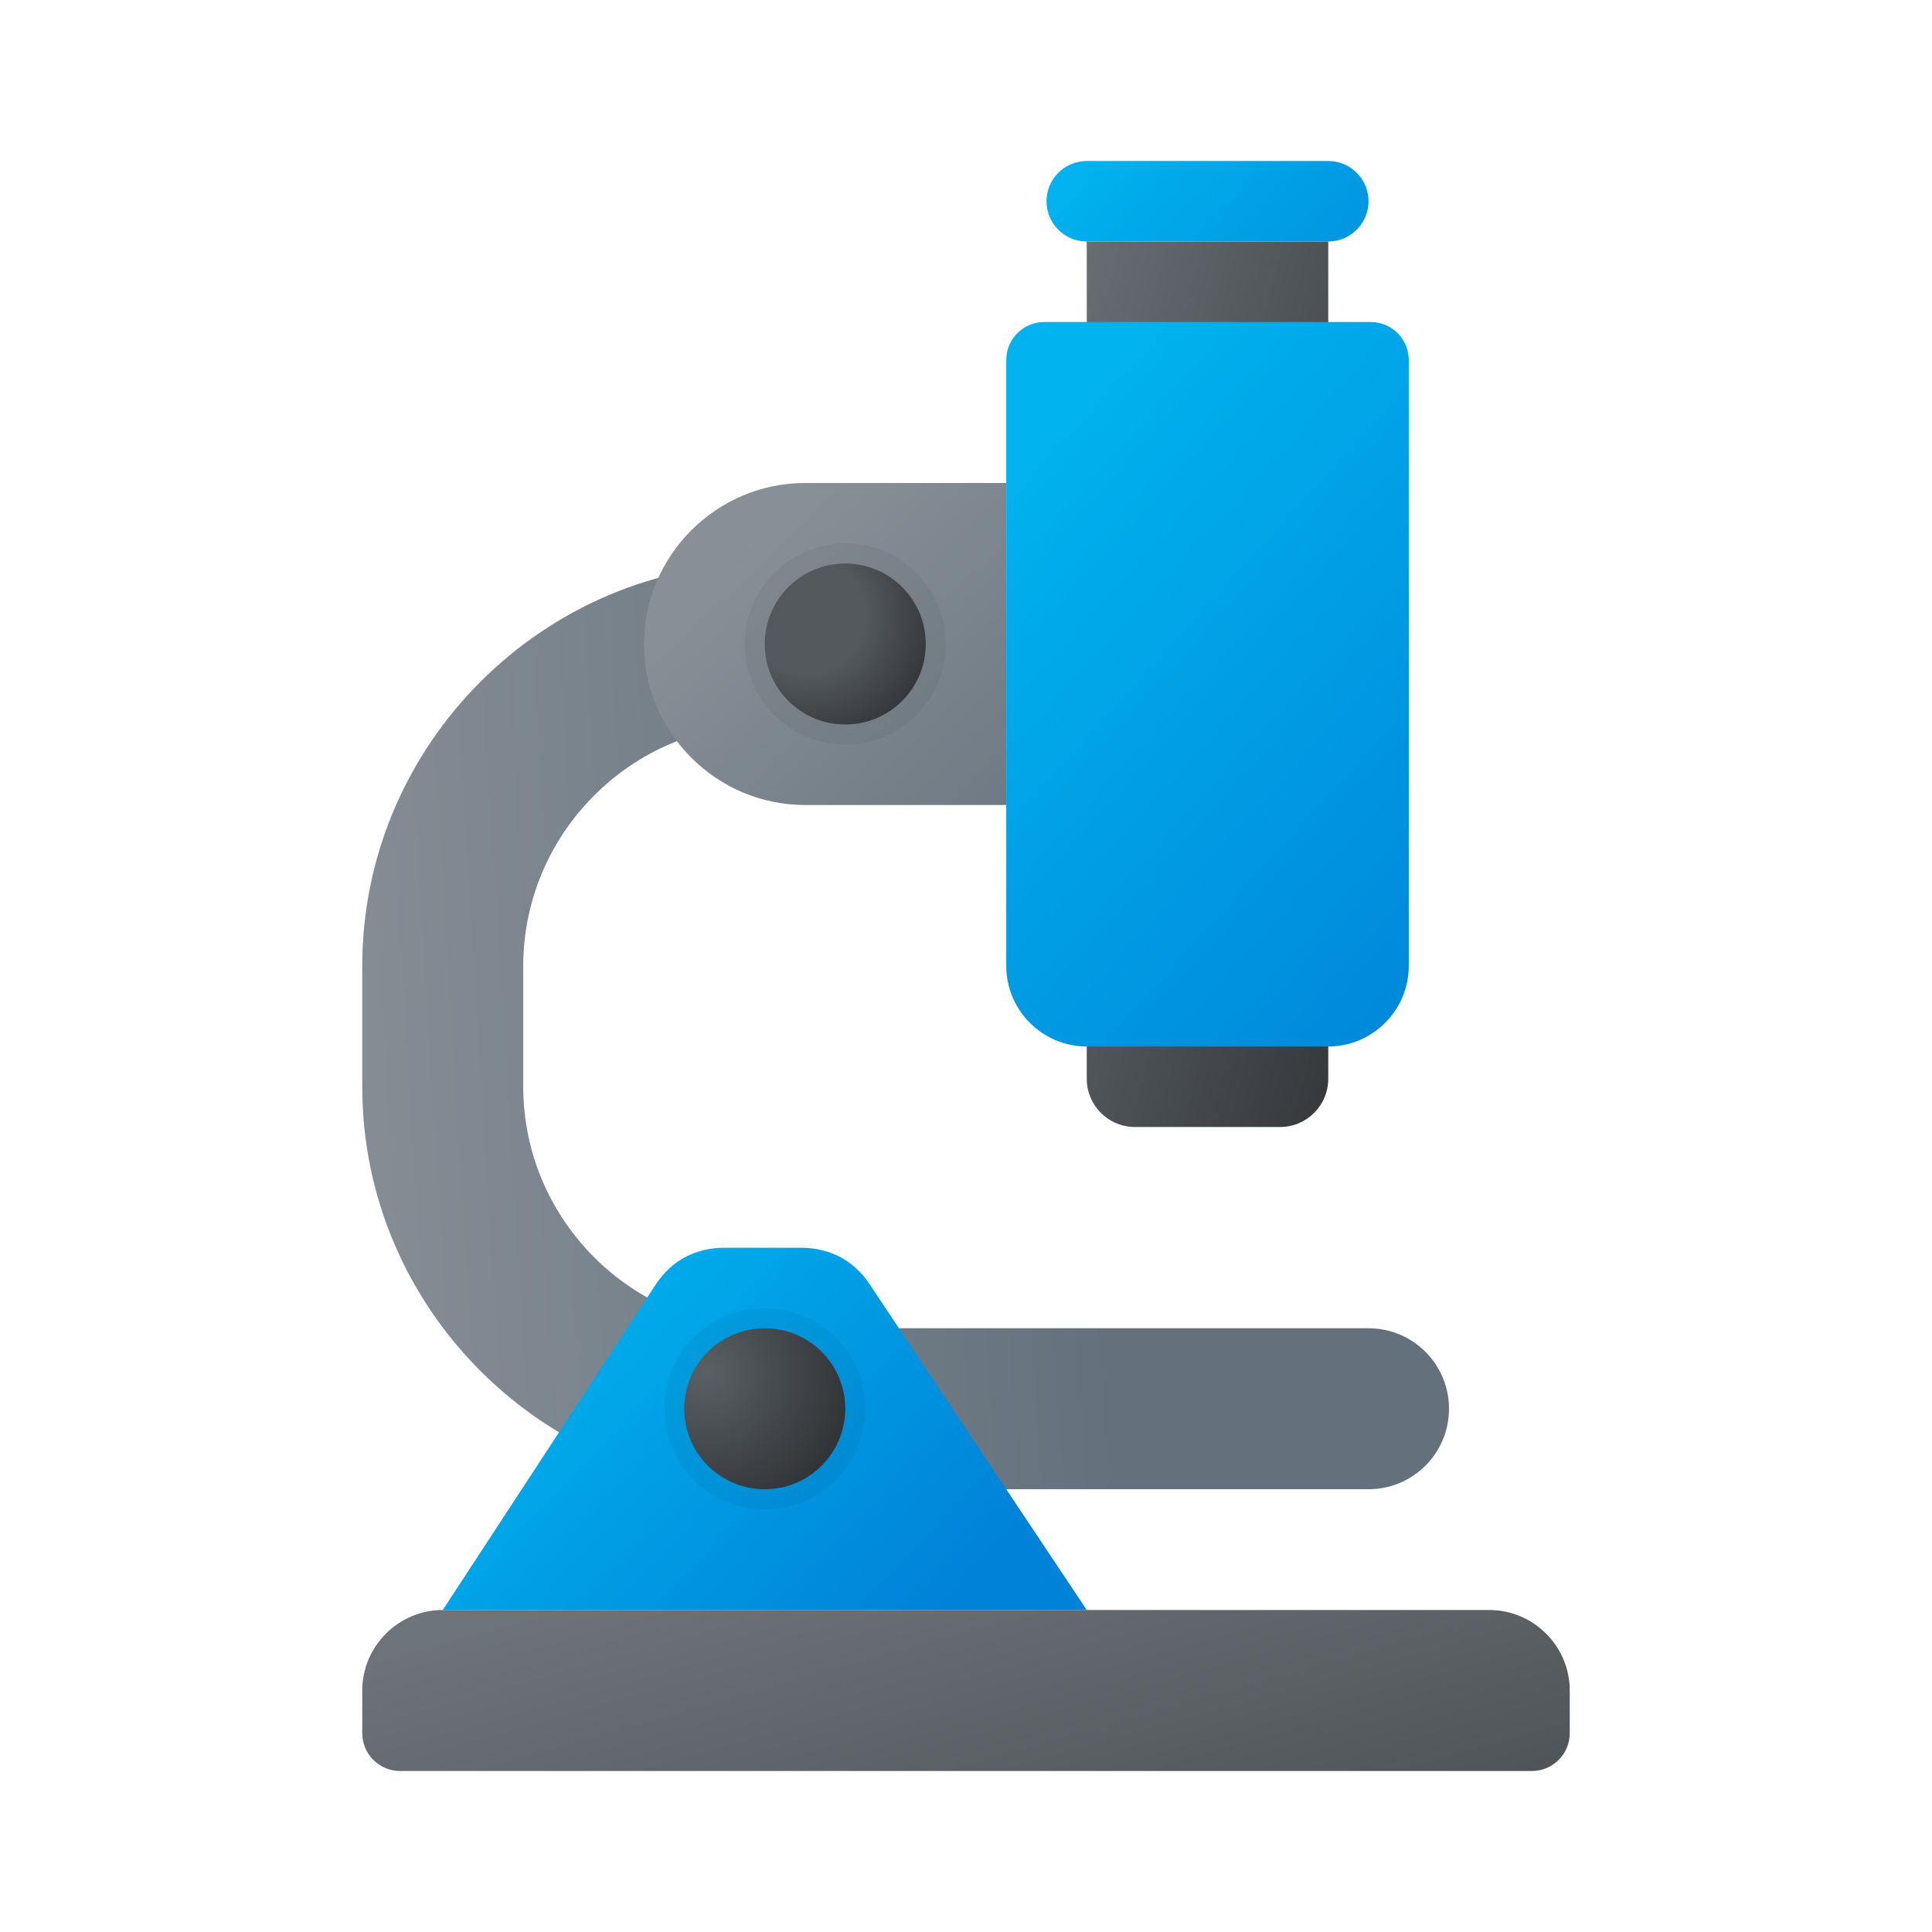 <svg xmlns="http://www.w3.org/2000/svg"  viewBox="0 0 48 48" width="512px" height="512px"><linearGradient id="6Zhhzfyxdkhz3yAVUs8lua" x1="23.226" x2="36.182" y1="15.079" y2="18.491" gradientUnits="userSpaceOnUse"><stop offset="0" stop-color="#6d7479"/><stop offset="1" stop-color="#323538"/></linearGradient><path fill="url(#6Zhhzfyxdkhz3yAVUs8lua)" d="M27,6h6v20.802C33,27.464,32.464,28,31.802,28h-3.604C27.536,28,27,27.464,27,26.802V6z"/><linearGradient id="6Zhhzfyxdkhz3yAVUs8lub" x1="7.081" x2="27.108" y1="26.691" y2="25.455" gradientUnits="userSpaceOnUse"><stop offset="0" stop-color="#889097"/><stop offset="1" stop-color="#64717c"/></linearGradient><path fill="url(#6Zhhzfyxdkhz3yAVUs8lub)" d="M19,33c-3.3,0-6-2.7-6-6v-3c0-3.3,2.7-6,6-6h6v-4h-6c-5.5,0-10,4.5-10,10v3	c0,5.5,4.5,10,10,10h15c1.105,0,2-0.895,2-2v0c0-1.105-0.895-2-2-2H19z"/><linearGradient id="6Zhhzfyxdkhz3yAVUs8luc" x1="22.585" x2="28.322" y1="37.418" y2="57.857" gradientUnits="userSpaceOnUse"><stop offset="0" stop-color="#6d7479"/><stop offset="1" stop-color="#323538"/></linearGradient><path fill="url(#6Zhhzfyxdkhz3yAVUs8luc)" d="M9.94,44H38.06c0.519,0,0.94-0.421,0.94-0.94V42c0-1.1-0.9-2-2-2H11c-1.1,0-2,0.9-2,2v1.06	C9,43.579,9.421,44,9.94,44z"/><linearGradient id="6Zhhzfyxdkhz3yAVUs8lud" x1="18.867" x2="27.867" y1="13.083" y2="22.528" gradientUnits="userSpaceOnUse"><stop offset="0" stop-color="#889097"/><stop offset="1" stop-color="#64717c"/></linearGradient><path fill="url(#6Zhhzfyxdkhz3yAVUs8lud)" d="M25,20h-5c-2.2,0-4-1.8-4-4l0,0c0-2.2,1.8-4,4-4h5V20z"/><linearGradient id="6Zhhzfyxdkhz3yAVUs8lue" x1="24.715" x2="38.759" y1="11.891" y2="24.682" gradientUnits="userSpaceOnUse"><stop offset="0" stop-color="#00b3ee"/><stop offset="1" stop-color="#0082d8"/></linearGradient><path fill="url(#6Zhhzfyxdkhz3yAVUs8lue)" d="M33,26h-6c-1.1,0-2-0.9-2-2V8.945C25,8.423,25.423,8,25.945,8h8.11	C34.577,8,35,8.423,35,8.945V24C35,25.1,34.1,26,33,26z"/><linearGradient id="6Zhhzfyxdkhz3yAVUs8luf" x1="27.873" x2="35.389" y1="3.003" y2="10.059" gradientUnits="userSpaceOnUse"><stop offset="0" stop-color="#00b3ee"/><stop offset="1" stop-color="#0082d8"/></linearGradient><path fill="url(#6Zhhzfyxdkhz3yAVUs8luf)" d="M27,4h6c0.552,0,1,0.448,1,1v0c0,0.552-0.448,1-1,1h-6c-0.552,0-1-0.448-1-1v0	C26,4.448,26.448,4,27,4z"/><radialGradient id="6Zhhzfyxdkhz3yAVUs8lug" cx="20.066" cy="15.313" r="3.323" gradientUnits="userSpaceOnUse"><stop offset=".439" stop-color="#53585c"/><stop offset="1" stop-color="#323538"/></radialGradient><circle cx="21" cy="16" r="2" fill="url(#6Zhhzfyxdkhz3yAVUs8lug)"/><path d="M21,14c1.105,0,2,0.895,2,2s-0.895,2-2,2s-2-0.895-2-2S19.895,14,21,14 M21,13.5	c-1.378,0-2.5,1.121-2.5,2.5s1.122,2.5,2.5,2.5s2.5-1.121,2.5-2.5S22.378,13.5,21,13.5L21,13.5z" opacity=".05"/><linearGradient id="6Zhhzfyxdkhz3yAVUs8luh" x1="12.593" x2="22.022" y1="32.387" y2="41.354" gradientUnits="userSpaceOnUse"><stop offset="0" stop-color="#00b3ee"/><stop offset="1" stop-color="#0082d8"/></linearGradient><path fill="url(#6Zhhzfyxdkhz3yAVUs8luh)" d="M21.6,31.9c-0.4-0.6-1-0.9-1.7-0.9H18c-0.7,0-1.3,0.3-1.7,0.9L11,40h16L21.6,31.9z"/><radialGradient id="6Zhhzfyxdkhz3yAVUs8lui" cx="17.544" cy="34.104" r="3.584" gradientUnits="userSpaceOnUse"><stop offset="0" stop-color="#5a6064"/><stop offset="1" stop-color="#323538"/></radialGradient><circle cx="19" cy="35" r="2" fill="url(#6Zhhzfyxdkhz3yAVUs8lui)"/><path d="M19,33c1.1,0,2,0.9,2,2s-0.9,2-2,2s-2-0.9-2-2S17.9,33,19,33 M19,32.5c-1.378,0-2.5,1.121-2.5,2.5	s1.122,2.5,2.5,2.5s2.5-1.121,2.5-2.5S20.378,32.5,19,32.5L19,32.5z" opacity=".05"/></svg>